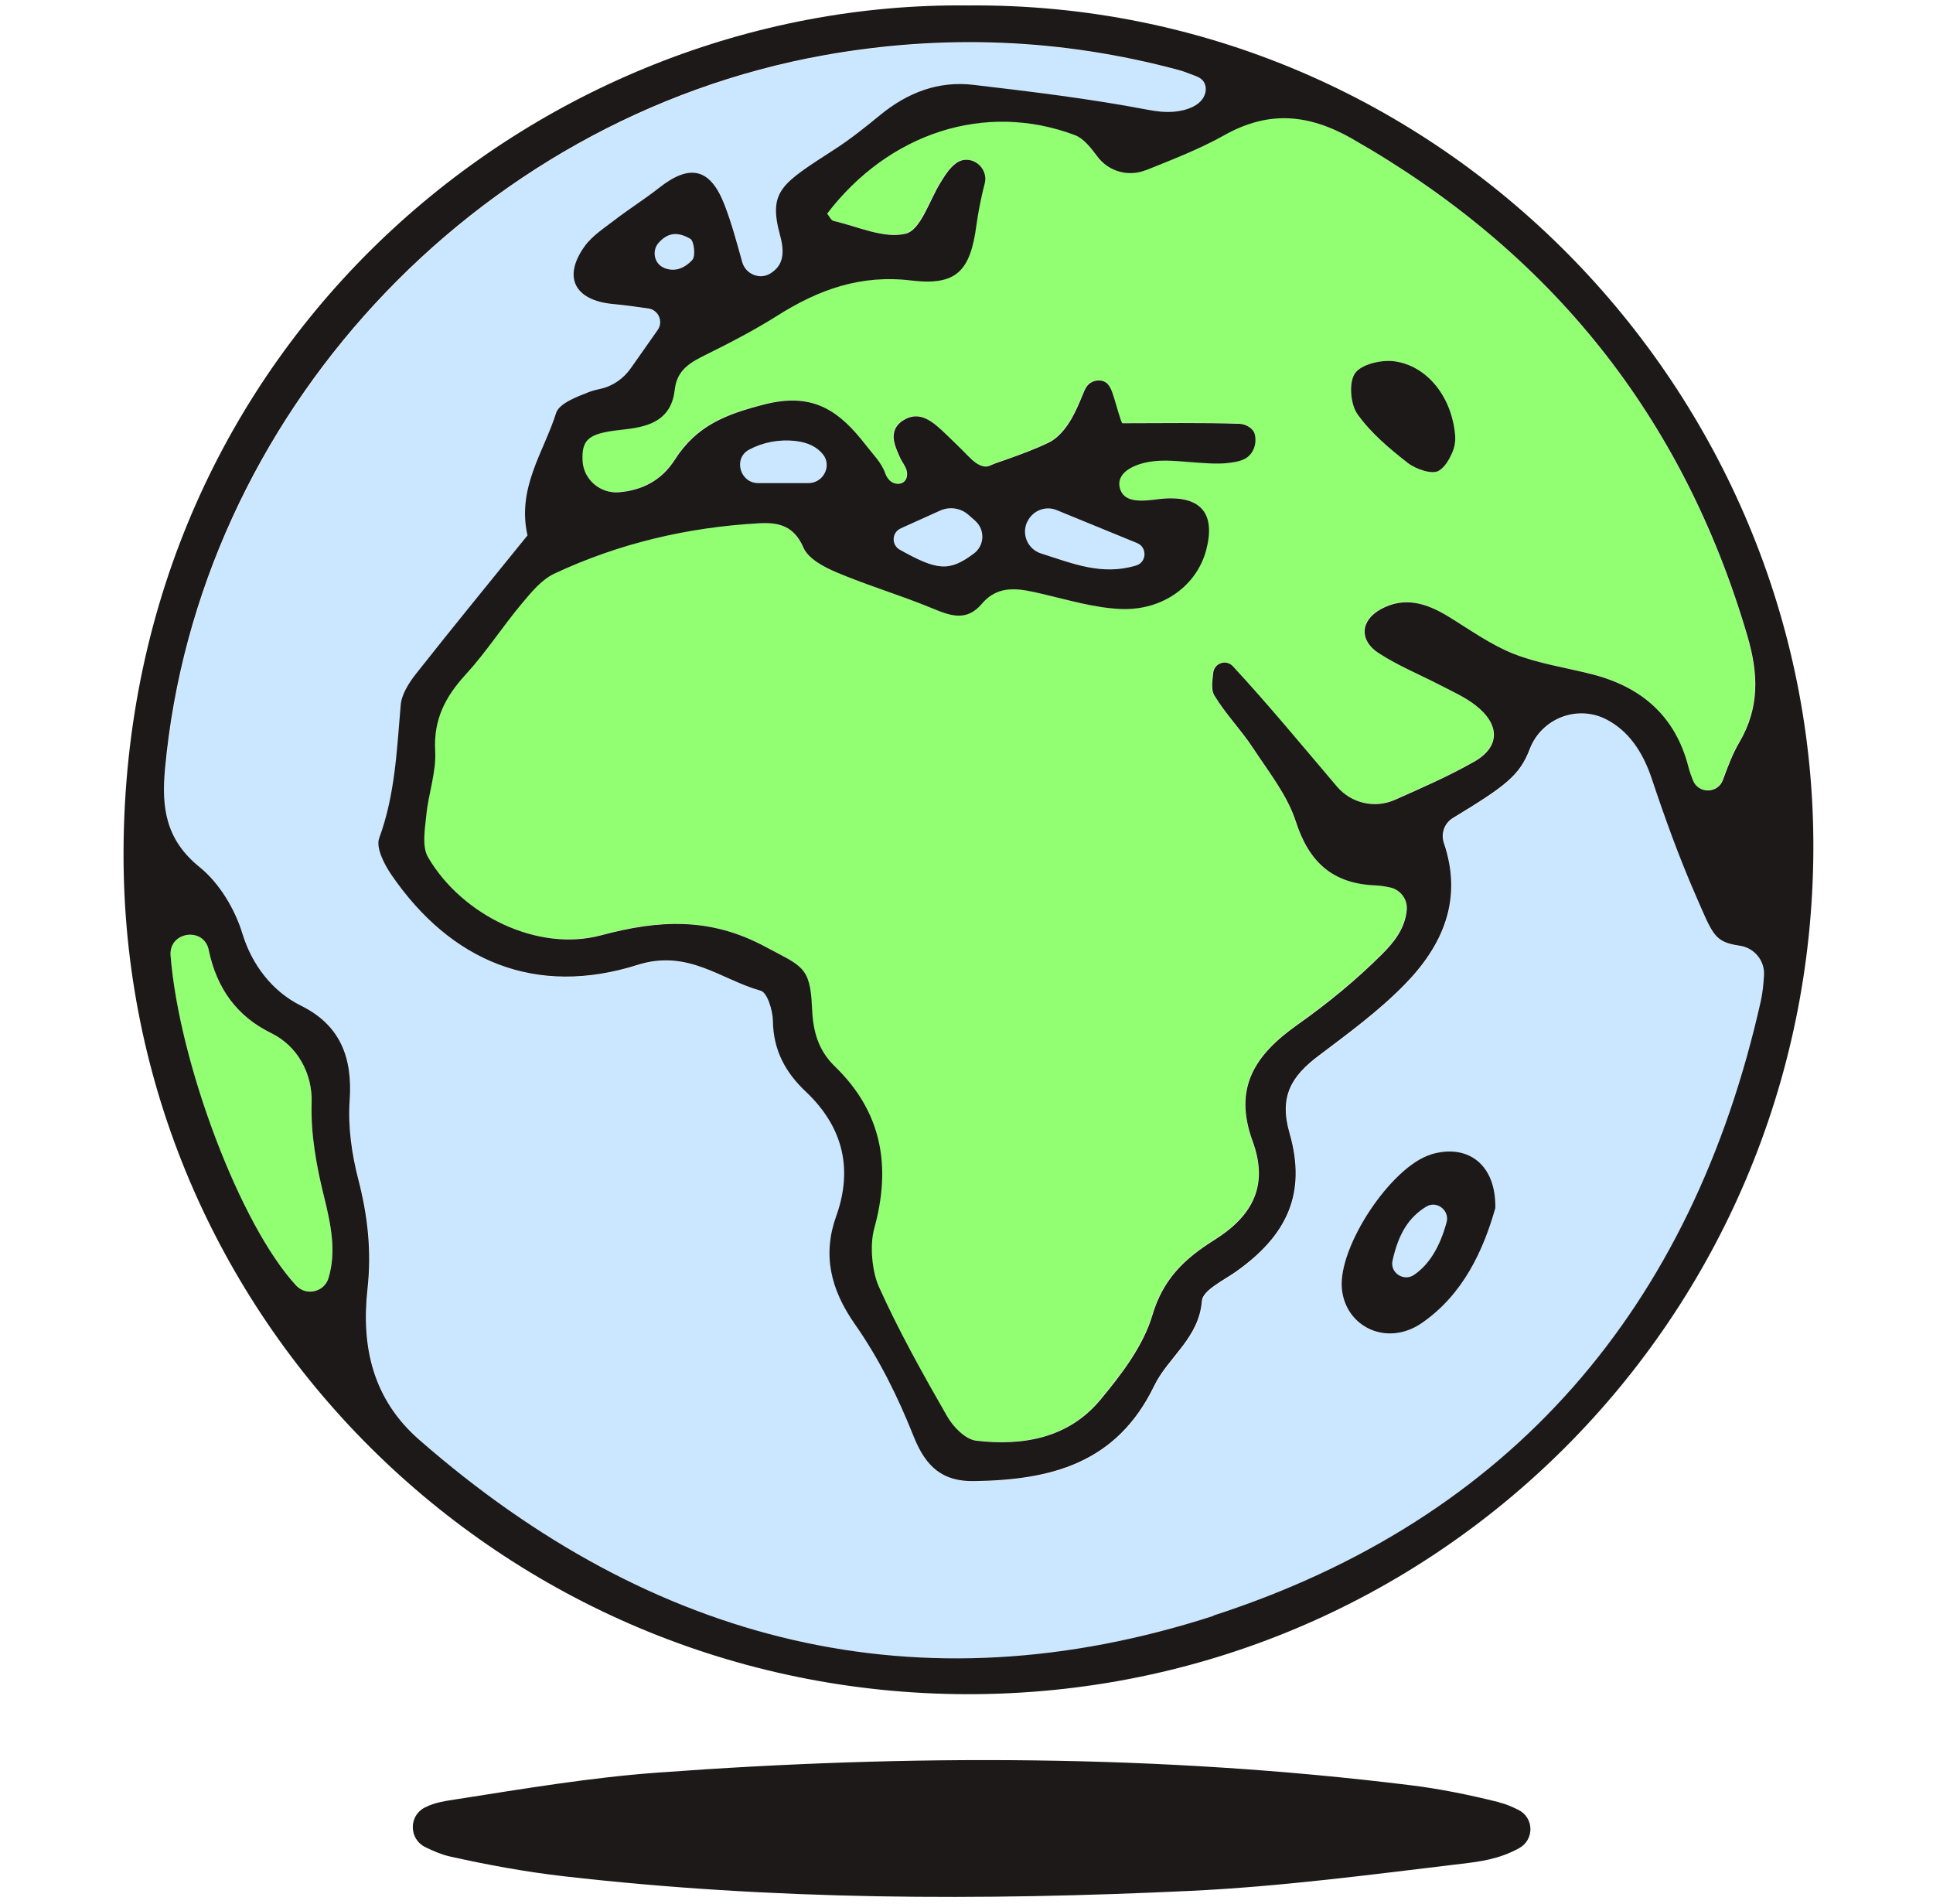 <svg width="65" height="64" viewBox="0 0 65 64" fill="none" xmlns="http://www.w3.org/2000/svg">
<path d="M27.189 16.241C27.688 16.241 27.983 15.659 27.671 15.273C27.466 15.019 27.161 14.876 26.764 14.828C26.199 14.763 25.655 14.865 25.19 15.118C24.649 15.409 24.882 16.241 25.494 16.241H27.189Z" fill="#CBE7FF"/>
<path d="M32.753 18.606C33.112 18.336 33.122 17.802 32.787 17.504L32.561 17.305C32.298 17.076 31.931 17.021 31.617 17.165C31.161 17.37 30.73 17.566 30.289 17.764C29.991 17.898 29.974 18.319 30.258 18.476C31.514 19.184 31.918 19.229 32.756 18.603L32.753 18.606Z" fill="#CBE7FF"/>
<path d="M38.509 5.717C37.927 5.947 37.263 5.758 36.89 5.255C36.64 4.92 36.414 4.639 36.127 4.533C33.102 3.4 29.874 4.468 27.803 7.175C27.875 7.261 27.934 7.401 28.019 7.422C28.834 7.606 29.717 8.031 30.446 7.849C30.942 7.726 31.233 6.751 31.606 6.148C31.767 5.885 31.934 5.635 32.14 5.481C32.605 5.139 33.245 5.604 33.102 6.166C33.067 6.299 33.036 6.429 33.006 6.563C32.934 6.891 32.869 7.223 32.824 7.559C32.619 9.102 32.16 9.612 30.627 9.424C28.926 9.218 27.516 9.732 26.137 10.601C25.374 11.084 24.566 11.505 23.755 11.905C23.224 12.165 22.755 12.415 22.68 13.086C22.571 14.068 21.896 14.332 21.013 14.427C19.867 14.554 19.535 14.688 19.579 15.495C19.614 16.125 20.182 16.597 20.811 16.543C21.554 16.477 22.221 16.173 22.68 15.451C23.419 14.294 24.405 13.918 25.699 13.589C27.212 13.202 28.084 13.712 28.93 14.739C29.114 14.961 29.296 15.187 29.474 15.413C29.57 15.529 29.7 15.738 29.747 15.882C29.785 15.998 29.854 16.111 29.953 16.183C30.086 16.279 30.285 16.289 30.401 16.176C30.49 16.087 30.511 15.947 30.48 15.824C30.439 15.649 30.316 15.523 30.247 15.362C30.186 15.218 30.12 15.074 30.076 14.924C29.984 14.605 30.055 14.328 30.34 14.14C30.935 13.746 31.401 14.215 31.815 14.605C32.058 14.838 32.297 15.074 32.533 15.314C32.687 15.468 32.848 15.636 33.074 15.673C33.204 15.697 33.266 15.653 33.379 15.605C33.516 15.547 33.659 15.502 33.8 15.454C34.296 15.276 34.796 15.098 35.271 14.866C35.583 14.711 35.843 14.376 36.024 14.065C36.165 13.818 36.278 13.562 36.384 13.298C36.473 13.082 36.531 12.904 36.743 12.822C36.77 12.812 36.801 12.802 36.832 12.795C36.941 12.768 37.065 12.781 37.161 12.843C37.339 12.952 37.407 13.226 37.465 13.411C37.489 13.49 37.691 14.222 37.732 14.222C39.091 14.222 40.381 14.198 41.671 14.243C41.877 14.249 42.127 14.386 42.181 14.588C42.239 14.797 42.205 15.03 42.082 15.208C41.904 15.475 41.627 15.516 41.336 15.553C40.949 15.608 40.532 15.567 40.148 15.54C39.649 15.502 39.139 15.434 38.639 15.519C38.215 15.591 37.513 15.834 37.643 16.389C37.79 17.025 38.684 16.785 39.139 16.755C40.391 16.672 40.874 17.282 40.545 18.5C40.23 19.667 39.111 20.519 37.691 20.468C36.801 20.437 35.915 20.167 35.039 19.962C34.299 19.79 33.581 19.612 33.002 20.297C32.482 20.91 31.931 20.691 31.318 20.437C30.275 20.006 29.186 19.684 28.146 19.246C27.715 19.065 27.17 18.784 27.006 18.404C26.684 17.665 26.171 17.549 25.514 17.586C23.111 17.72 20.805 18.261 18.628 19.28C18.197 19.482 17.851 19.91 17.533 20.29C16.886 21.067 16.331 21.926 15.65 22.669C14.963 23.418 14.562 24.188 14.624 25.249C14.665 25.958 14.398 26.676 14.326 27.398C14.281 27.871 14.172 28.453 14.384 28.815C15.52 30.759 18.063 32.012 20.206 31.437C22.15 30.917 23.868 30.828 25.712 31.817C26.938 32.474 27.239 32.471 27.294 33.864C27.324 34.641 27.489 35.291 28.064 35.845C29.645 37.382 29.963 39.206 29.385 41.304C29.231 41.855 29.309 42.738 29.546 43.258C30.216 44.751 31.021 46.184 31.835 47.605C32.041 47.961 32.458 48.389 32.818 48.43C34.395 48.614 35.925 48.341 36.989 47.057C37.701 46.202 38.43 45.24 38.742 44.206C39.105 42.988 39.823 42.31 40.816 41.687C42.157 40.846 42.64 39.812 42.113 38.364C41.452 36.55 42.198 35.452 43.632 34.435C44.635 33.723 45.59 32.946 46.459 32.077C46.873 31.663 47.24 31.198 47.294 30.575C47.325 30.222 47.079 29.9 46.733 29.828C46.569 29.794 46.408 29.767 46.247 29.76C44.813 29.705 44.009 28.997 43.564 27.611C43.28 26.724 42.65 25.941 42.127 25.143C41.723 24.53 41.196 23.997 40.822 23.37C40.71 23.182 40.758 22.895 40.785 22.621C40.799 22.48 40.884 22.361 41.011 22.302C41.161 22.238 41.336 22.272 41.445 22.392C42.626 23.672 43.745 25.023 44.95 26.44C45.426 27.002 46.216 27.183 46.891 26.885C47.791 26.488 48.694 26.091 49.55 25.609C50.45 25.102 50.429 24.346 49.608 23.706C49.255 23.432 48.831 23.247 48.431 23.035C47.736 22.669 46.997 22.374 46.343 21.947C45.686 21.515 45.73 20.851 46.422 20.475C47.226 20.037 47.969 20.276 48.687 20.718C49.406 21.159 50.108 21.666 50.885 21.974C51.72 22.306 52.633 22.436 53.51 22.658C55.18 23.083 56.319 24.055 56.764 25.773C56.802 25.924 56.857 26.071 56.918 26.232C57.103 26.69 57.76 26.676 57.928 26.211C58.102 25.728 58.26 25.325 58.476 24.955C59.17 23.778 59.116 22.624 58.746 21.365C56.58 13.989 52.137 8.459 45.46 4.66C43.971 3.814 42.636 3.701 41.148 4.537C40.313 5.005 39.402 5.354 38.509 5.71H38.499L38.509 5.717ZM45.563 12.552C45.771 12.247 46.442 12.09 46.877 12.145C47.962 12.285 48.814 13.305 48.93 14.629C48.947 14.838 48.913 15.047 48.824 15.239C48.728 15.441 48.592 15.697 48.379 15.827C48.157 15.961 47.609 15.779 47.342 15.567C46.723 15.081 46.096 14.554 45.645 13.921C45.409 13.585 45.35 12.86 45.563 12.552Z" fill="#92FF72"/>
<path d="M10.479 37.081C10.509 36.095 10.006 35.161 9.12 34.733C7.956 34.168 7.292 33.23 7.022 31.957C7.022 31.95 7.022 31.943 7.018 31.936C6.851 31.149 5.67 31.32 5.735 32.125C6.022 35.739 8.083 41.194 9.958 43.22C10.29 43.58 10.899 43.443 11.043 42.977C11.314 42.094 11.132 41.188 10.899 40.246C10.643 39.216 10.444 38.135 10.479 37.081Z" fill="#92FF72"/>
<path d="M47.962 40.565C47.366 40.924 47.024 41.489 46.825 42.382C46.737 42.793 47.202 43.097 47.548 42.861C48.047 42.523 48.414 41.941 48.643 41.089C48.749 40.691 48.311 40.353 47.962 40.565Z" fill="#CBE7FF"/>
<path d="M23.279 8.736C23.392 8.612 23.341 8.106 23.214 8.027C22.739 7.747 22.42 7.863 22.153 8.154C21.914 8.421 21.996 8.866 22.328 8.999C22.66 9.133 22.982 9.054 23.279 8.732V8.736Z" fill="#CBE7FF"/>
<path d="M59.331 32.792C59.358 32.306 59.005 31.878 58.523 31.806C57.65 31.68 57.616 31.447 57.031 30.105C56.473 28.829 56 27.518 55.559 26.197C55.237 25.229 54.738 24.564 54.046 24.205C53.061 23.688 51.849 24.157 51.452 25.194C51.11 26.091 50.624 26.443 48.868 27.511C48.581 27.686 48.461 28.038 48.567 28.357C49.207 30.242 48.539 31.796 47.218 33.138C46.349 34.017 45.333 34.764 44.34 35.513C43.443 36.187 43.023 36.872 43.375 38.104C43.96 40.137 43.293 41.557 41.544 42.782C41.133 43.07 40.456 43.395 40.428 43.744C40.332 45 39.292 45.637 38.823 46.602C37.557 49.22 35.339 49.768 32.765 49.805C31.728 49.822 31.15 49.343 30.736 48.303C30.209 46.978 29.579 45.698 28.761 44.531C27.93 43.344 27.669 42.184 28.131 40.897C28.706 39.291 28.347 37.881 27.111 36.714C26.417 36.061 26.016 35.308 26.003 34.329C25.996 33.976 25.814 33.381 25.595 33.319C24.247 32.946 23.152 31.913 21.451 32.45C18.045 33.528 15.174 32.347 13.172 29.418C12.932 29.065 12.645 28.507 12.764 28.186C13.299 26.727 13.36 25.225 13.487 23.716C13.518 23.349 13.764 22.966 14.004 22.662C15.253 21.077 16.533 19.516 17.751 18.011C17.388 16.412 18.302 15.207 18.713 13.897C18.812 13.578 19.397 13.356 19.798 13.198C19.928 13.147 20.061 13.113 20.191 13.086C20.609 12.997 20.975 12.743 21.221 12.394C21.54 11.939 21.827 11.528 22.128 11.104C22.327 10.823 22.156 10.43 21.817 10.382C21.416 10.324 21.02 10.269 20.619 10.231C19.339 10.111 18.928 9.331 19.668 8.298C19.921 7.942 20.321 7.685 20.677 7.411C21.167 7.035 21.694 6.703 22.18 6.323C23.206 5.512 23.898 5.662 24.377 6.898C24.617 7.514 24.788 8.157 24.973 8.825C25.085 9.225 25.551 9.427 25.91 9.208C26.287 8.979 26.434 8.619 26.249 7.942C25.835 6.422 26.287 6.193 28.087 5.026C28.621 4.68 29.12 4.28 29.613 3.876C30.537 3.116 31.567 2.726 32.741 2.863C34.706 3.092 36.674 3.332 38.614 3.701C38.898 3.756 39.193 3.79 39.484 3.766C39.877 3.735 40.428 3.571 40.541 3.14C40.575 3.013 40.562 2.87 40.49 2.76C40.394 2.609 40.206 2.565 40.052 2.503C39.918 2.452 39.781 2.401 39.645 2.363C35.709 1.309 31.732 1.151 27.727 1.867C15.92 3.978 6.652 14.023 5.564 25.845C5.44 27.166 5.584 28.24 6.724 29.161C7.388 29.698 7.915 30.581 8.168 31.406C8.483 32.44 9.164 33.343 10.136 33.822C11.447 34.469 11.875 35.558 11.772 37.009C11.71 37.885 11.841 38.809 12.063 39.664C12.381 40.89 12.511 42.077 12.371 43.35C12.159 45.27 12.542 47.043 14.11 48.416C21.94 55.261 30.9 57.544 40.825 54.333C50.86 51.089 56.925 43.973 59.235 33.682C59.3 33.395 59.327 33.097 59.344 32.799L59.331 32.792ZM47.807 44.487C46.637 45.288 45.24 44.617 45.124 43.327C44.994 41.906 46.787 39.213 48.125 38.816C49.358 38.45 50.312 39.148 50.285 40.623C49.888 42.023 49.214 43.525 47.807 44.49V44.487Z" fill="#CBE7FF"/>
<path d="M38.208 19.007C38.564 18.901 38.577 18.394 38.235 18.254L35.535 17.148C35.155 16.994 34.72 17.162 34.549 17.532L34.542 17.545C34.344 17.966 34.563 18.463 35.008 18.603C36.065 18.938 37.051 19.356 38.211 19.007H38.208Z" fill="#CBE7FF"/>
<path d="M60.977 28.562C61.039 13.202 48.444 0.042 32.547 0.183C18.084 0.022 4.216 11.552 4.154 28.627C4.1 44.316 16.893 56.931 32.516 56.958C48.253 56.986 60.916 44.288 60.977 28.562ZM45.47 4.666C52.148 8.469 56.59 13.999 58.756 21.371C59.126 22.627 59.181 23.781 58.486 24.961C58.27 25.331 58.113 25.735 57.938 26.218C57.771 26.683 57.114 26.697 56.929 26.238C56.864 26.077 56.812 25.93 56.775 25.779C56.33 24.061 55.19 23.089 53.52 22.665C52.644 22.442 51.727 22.309 50.895 21.98C50.118 21.672 49.42 21.166 48.698 20.724C47.976 20.283 47.233 20.043 46.432 20.481C45.744 20.858 45.696 21.522 46.353 21.953C47.007 22.381 47.746 22.679 48.441 23.041C48.841 23.25 49.266 23.435 49.618 23.712C50.44 24.352 50.46 25.109 49.56 25.615C48.705 26.098 47.801 26.495 46.901 26.892C46.227 27.189 45.44 27.008 44.96 26.447C43.756 25.03 42.64 23.678 41.456 22.398C41.346 22.278 41.168 22.241 41.021 22.309C40.895 22.364 40.809 22.487 40.795 22.627C40.768 22.901 40.72 23.189 40.833 23.377C41.209 24.003 41.736 24.537 42.137 25.15C42.66 25.947 43.287 26.731 43.574 27.617C44.019 29 44.824 29.712 46.258 29.767C46.418 29.773 46.579 29.801 46.743 29.835C47.089 29.91 47.332 30.229 47.305 30.581C47.253 31.204 46.884 31.673 46.47 32.084C45.6 32.953 44.645 33.733 43.643 34.442C42.209 35.455 41.459 36.557 42.123 38.371C42.65 39.818 42.168 40.855 40.826 41.694C39.834 42.317 39.115 42.995 38.752 44.213C38.444 45.25 37.712 46.208 37 47.064C35.932 48.347 34.406 48.621 32.828 48.436C32.465 48.395 32.047 47.967 31.846 47.611C31.031 46.191 30.227 44.754 29.556 43.265C29.32 42.745 29.244 41.862 29.395 41.311C29.977 39.213 29.659 37.389 28.074 35.852C27.499 35.294 27.335 34.647 27.304 33.87C27.249 32.477 26.948 32.481 25.723 31.823C23.878 30.834 22.16 30.923 20.216 31.444C18.074 32.019 15.531 30.766 14.395 28.822C14.182 28.459 14.288 27.877 14.336 27.405C14.405 26.683 14.672 25.964 14.634 25.256C14.572 24.195 14.973 23.425 15.661 22.675C16.342 21.933 16.893 21.073 17.543 20.297C17.861 19.917 18.207 19.489 18.638 19.287C20.815 18.267 23.122 17.726 25.524 17.593C26.181 17.555 26.695 17.672 27.017 18.411C27.181 18.791 27.721 19.071 28.156 19.253C29.197 19.691 30.285 20.013 31.329 20.444C31.941 20.697 32.492 20.916 33.013 20.303C33.594 19.619 34.313 19.797 35.049 19.968C35.929 20.173 36.812 20.44 37.701 20.475C39.122 20.526 40.241 19.674 40.556 18.507C40.884 17.285 40.402 16.679 39.149 16.761C38.694 16.792 37.801 17.028 37.654 16.395C37.527 15.841 38.225 15.598 38.649 15.526C39.149 15.444 39.659 15.512 40.159 15.546C40.545 15.574 40.963 15.611 41.346 15.56C41.637 15.519 41.914 15.478 42.092 15.214C42.212 15.036 42.246 14.804 42.192 14.595C42.137 14.393 41.887 14.256 41.682 14.249C40.391 14.205 39.101 14.229 37.742 14.229C37.701 14.229 37.503 13.493 37.475 13.418C37.414 13.233 37.349 12.959 37.171 12.849C37.075 12.791 36.952 12.777 36.842 12.801C36.808 12.808 36.781 12.819 36.753 12.829C36.541 12.914 36.483 13.089 36.394 13.305C36.288 13.565 36.175 13.825 36.035 14.071C35.857 14.383 35.593 14.718 35.282 14.872C34.806 15.105 34.306 15.283 33.81 15.461C33.67 15.512 33.526 15.553 33.389 15.611C33.276 15.659 33.215 15.7 33.084 15.68C32.862 15.639 32.698 15.474 32.544 15.32C32.308 15.081 32.068 14.841 31.825 14.612C31.411 14.222 30.945 13.753 30.35 14.146C30.066 14.335 29.997 14.612 30.087 14.93C30.131 15.081 30.196 15.225 30.258 15.368C30.326 15.529 30.449 15.656 30.49 15.83C30.518 15.954 30.501 16.094 30.412 16.183C30.295 16.299 30.093 16.285 29.963 16.19C29.861 16.114 29.796 16.005 29.758 15.889C29.71 15.745 29.58 15.536 29.484 15.42C29.303 15.194 29.121 14.968 28.94 14.745C28.095 13.719 27.225 13.209 25.709 13.595C24.415 13.927 23.43 14.3 22.691 15.457C22.229 16.179 21.564 16.484 20.822 16.549C20.192 16.604 19.627 16.131 19.59 15.502C19.545 14.694 19.874 14.557 21.024 14.434C21.907 14.338 22.581 14.078 22.691 13.092C22.766 12.421 23.235 12.172 23.765 11.912C24.576 11.511 25.384 11.09 26.147 10.608C27.526 9.738 28.936 9.225 30.637 9.43C32.171 9.615 32.629 9.109 32.835 7.565C32.879 7.23 32.944 6.901 33.016 6.569C33.044 6.436 33.078 6.306 33.112 6.172C33.256 5.611 32.616 5.145 32.15 5.488C31.941 5.638 31.777 5.891 31.616 6.155C31.247 6.757 30.956 7.733 30.456 7.856C29.727 8.037 28.844 7.613 28.03 7.428C27.944 7.408 27.886 7.267 27.814 7.182C29.884 4.475 33.115 3.407 36.137 4.54C36.425 4.649 36.651 4.926 36.901 5.262C37.274 5.765 37.938 5.953 38.519 5.724H38.53C39.423 5.364 40.333 5.015 41.168 4.546C42.657 3.711 43.992 3.824 45.481 4.67L45.47 4.666ZM25.189 15.118C25.654 14.869 26.198 14.762 26.763 14.828C27.16 14.875 27.465 15.019 27.67 15.272C27.985 15.659 27.687 16.241 27.188 16.241H25.494C24.881 16.241 24.648 15.409 25.189 15.118ZM30.288 17.764C30.73 17.566 31.158 17.37 31.616 17.165C31.931 17.025 32.297 17.076 32.561 17.305L32.787 17.504C33.126 17.798 33.112 18.335 32.752 18.606C31.917 19.232 31.514 19.184 30.254 18.479C29.97 18.318 29.987 17.901 30.285 17.767L30.288 17.764ZM34.542 17.548L34.549 17.535C34.724 17.165 35.158 16.994 35.535 17.151L38.235 18.257C38.581 18.397 38.564 18.9 38.208 19.01C37.048 19.362 36.062 18.941 35.005 18.606C34.563 18.466 34.344 17.969 34.539 17.548H34.542ZM22.328 9.002C21.996 8.869 21.91 8.421 22.153 8.157C22.42 7.863 22.738 7.75 23.214 8.03C23.341 8.106 23.396 8.616 23.279 8.739C22.981 9.057 22.66 9.139 22.328 9.006V9.002ZM11.044 42.977C10.9 43.443 10.291 43.58 9.959 43.22C8.083 41.198 6.023 35.739 5.736 32.125C5.671 31.32 6.851 31.146 7.019 31.936C7.019 31.943 7.019 31.95 7.022 31.957C7.293 33.227 7.957 34.164 9.12 34.733C10.007 35.164 10.513 36.098 10.479 37.081C10.445 38.131 10.643 39.216 10.9 40.246C11.133 41.187 11.314 42.094 11.044 42.977ZM40.812 54.323C30.887 57.533 21.927 55.25 14.097 48.405C12.529 47.036 12.146 45.264 12.358 43.34C12.498 42.067 12.368 40.879 12.05 39.654C11.828 38.799 11.698 37.874 11.759 36.998C11.862 35.544 11.434 34.459 10.123 33.812C9.155 33.333 8.47 32.429 8.155 31.396C7.905 30.571 7.378 29.688 6.711 29.151C5.571 28.227 5.428 27.155 5.551 25.834C6.639 14.016 15.907 3.971 27.715 1.856C31.719 1.141 35.696 1.295 39.632 2.353C39.772 2.39 39.905 2.442 40.039 2.493C40.196 2.555 40.381 2.599 40.477 2.75C40.549 2.859 40.562 3.003 40.528 3.13C40.415 3.564 39.864 3.725 39.471 3.756C39.18 3.78 38.886 3.746 38.601 3.691C36.661 3.321 34.693 3.082 32.729 2.852C31.558 2.715 30.524 3.109 29.6 3.865C29.108 4.269 28.608 4.67 28.074 5.015C26.274 6.182 25.822 6.412 26.236 7.931C26.421 8.612 26.274 8.968 25.897 9.198C25.541 9.413 25.073 9.215 24.96 8.814C24.775 8.15 24.604 7.507 24.364 6.887C23.885 5.648 23.197 5.501 22.167 6.312C21.681 6.696 21.154 7.024 20.664 7.401C20.308 7.675 19.908 7.931 19.655 8.287C18.916 9.321 19.326 10.098 20.606 10.221C21.007 10.258 21.404 10.313 21.804 10.371C22.143 10.419 22.314 10.813 22.116 11.094C21.818 11.518 21.527 11.932 21.209 12.384C20.962 12.733 20.596 12.99 20.178 13.075C20.048 13.103 19.915 13.137 19.785 13.188C19.381 13.346 18.799 13.568 18.7 13.886C18.289 15.194 17.375 16.398 17.738 18C16.52 19.506 15.24 21.067 13.991 22.651C13.751 22.956 13.505 23.339 13.474 23.705C13.344 25.215 13.286 26.721 12.752 28.175C12.632 28.497 12.919 29.055 13.159 29.407C15.165 32.337 18.032 33.518 21.438 32.44C23.139 31.902 24.234 32.932 25.582 33.309C25.802 33.37 25.983 33.966 25.99 34.319C26.003 35.301 26.404 36.05 27.099 36.704C28.334 37.871 28.694 39.281 28.119 40.886C27.657 42.173 27.917 43.333 28.748 44.521C29.566 45.688 30.196 46.968 30.723 48.292C31.137 49.336 31.715 49.812 32.752 49.795C35.326 49.757 37.544 49.21 38.81 46.592C39.276 45.626 40.319 44.993 40.415 43.734C40.443 43.385 41.117 43.059 41.531 42.772C43.28 41.547 43.947 40.127 43.362 38.093C43.006 36.861 43.431 36.18 44.327 35.503C45.32 34.753 46.336 34.01 47.206 33.127C48.53 31.786 49.194 30.229 48.554 28.346C48.444 28.028 48.568 27.675 48.855 27.501C50.611 26.433 51.097 26.081 51.439 25.184C51.836 24.147 53.048 23.678 54.033 24.195C54.725 24.558 55.224 25.218 55.546 26.187C55.987 27.508 56.46 28.819 57.018 30.095C57.606 31.44 57.641 31.669 58.51 31.796C58.992 31.868 59.345 32.296 59.318 32.782C59.3 33.08 59.273 33.377 59.208 33.665C56.898 43.953 50.833 51.068 40.799 54.316L40.812 54.323Z" fill="#1D1919"/>
<path d="M50.403 60.59C49.417 60.343 48.411 60.138 47.401 60.015C38.992 58.981 30.559 58.974 22.123 59.594C19.868 59.758 17.626 60.135 15.391 60.484C15.028 60.542 14.635 60.586 14.279 60.771C13.738 61.052 13.752 61.829 14.299 62.099C14.573 62.233 14.844 62.349 15.128 62.414C16.397 62.698 17.684 62.934 18.974 63.081C25.973 63.886 33 63.903 40.022 63.571C43.072 63.427 46.111 63.023 49.147 62.66C49.767 62.588 50.413 62.503 51.08 62.137C51.604 61.849 51.587 61.103 51.05 60.843C50.827 60.733 50.618 60.644 50.399 60.593L50.403 60.59Z" fill="#1D1919"/>
<path d="M48.123 38.813C46.785 39.213 44.992 41.907 45.122 43.323C45.242 44.614 46.635 45.284 47.805 44.484C49.212 43.518 49.886 42.016 50.283 40.616C50.31 39.145 49.355 38.443 48.123 38.809V38.813ZM48.644 41.089C48.414 41.937 48.048 42.523 47.548 42.861C47.203 43.097 46.734 42.789 46.826 42.382C47.025 41.489 47.364 40.928 47.963 40.565C48.315 40.353 48.75 40.695 48.644 41.089Z" fill="#1D1919"/>
<path d="M47.343 15.567C47.613 15.776 48.157 15.961 48.38 15.827C48.595 15.697 48.732 15.444 48.824 15.238C48.913 15.05 48.948 14.838 48.931 14.629C48.814 13.305 47.962 12.285 46.877 12.145C46.442 12.09 45.772 12.247 45.563 12.552C45.351 12.86 45.409 13.585 45.645 13.921C46.093 14.554 46.72 15.081 47.343 15.567Z" fill="#1D1919"/>
</svg>

